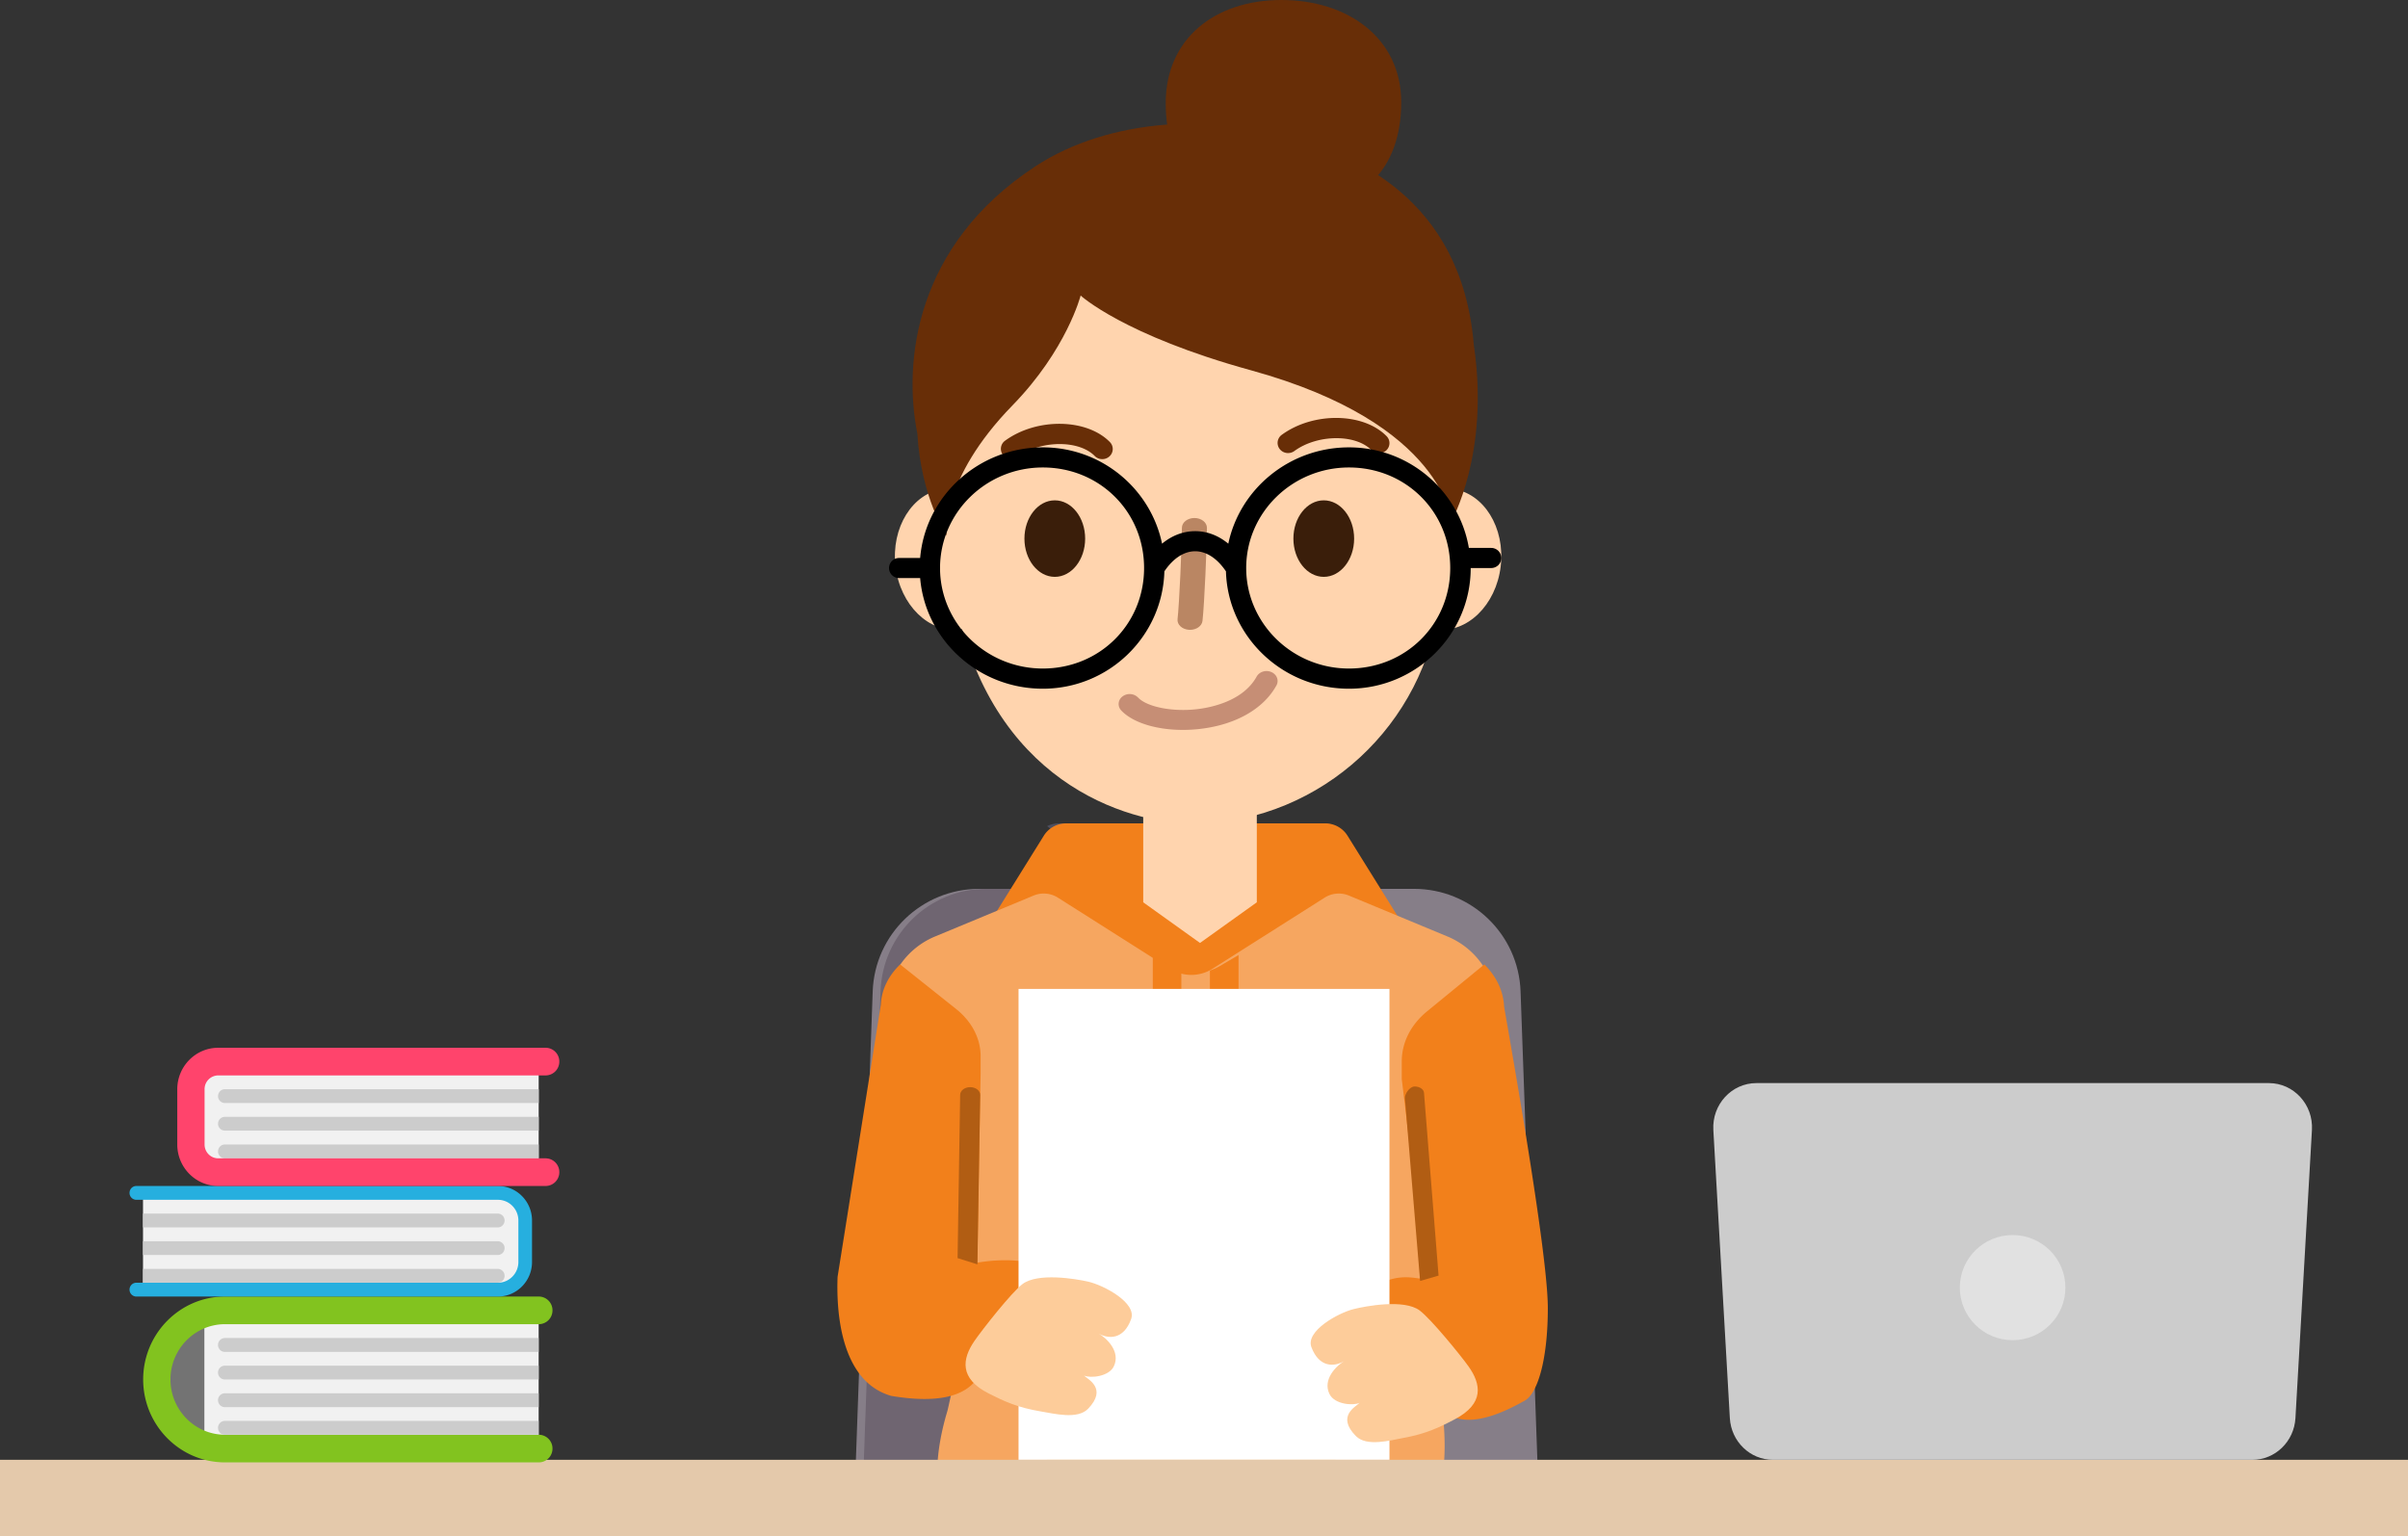 <?xml version="1.0" encoding="UTF-8"?> <svg xmlns="http://www.w3.org/2000/svg" xmlns:xlink="http://www.w3.org/1999/xlink" width="409" height="261" viewBox="0 0 409 261"><rect x="0" y="0" width="409" height="261" fill="#333333" stroke="none"/><defs><path id="lxz1a" d="M917 380V101h410v279z"></path><path id="lxz1c" d="M843 575.5c0-14.083 127.599-25.5 285-25.5s285 11.417 285 25.5-127.599 25.5-285 25.5-285-11.417-285-25.5z"></path><path id="lxz1d" d="M1202 403.353V390h-8.918v13.353c0 12.268-10 22.252-22.292 22.252v8.9c17.208 0 31.21-13.975 31.21-31.152zm-130.789 31.153v-8.9c-12.292 0-22.293-9.985-22.293-22.253V390H1040v13.353c0 17.177 14.003 31.153 31.211 31.153zm95.053 81.593h-36.212c-2.5 0-4.526-1.992-4.526-4.45v-31.154h-9.052v31.152c0 2.459-2.027 4.451-4.526 4.451h-36.212c-2.5 0-4.525 1.994-4.525 4.451s2.026 4.451 4.527 4.451h90.524c2.5 0 4.528-1.994 4.528-4.451s-2.027-4.45-4.526-4.45z"></path><path id="lxz1e" d="M1125.501 483h-9c-2.486 0-4.501-1.983-4.501-4.429V390h18v88.571c0 2.446-2.015 4.428-4.5 4.429"></path><path id="lxz1f" d="M1112 448h18v-13.385h-18zm0-44.614h18V390h-18z"></path><path id="lxz1g" d="M1170.393 441h-99.786c-7.516 0-13.607-6.326-13.607-14.126 0-7.802 6.091-14.127 13.607-14.127h99.785c7.516 0 13.608 6.325 13.608 14.127 0 7.801-6.092 14.126-13.607 14.126zm-9.007-44.61c10.267 0 18.486-8.481 18.12-18.7l-3.237-90.278c-.348-9.715-8.359-17.412-18.12-17.412h-73.801c-9.763 0-17.772 7.697-18.12 17.412l-3.239 90.278c-.366 10.219 7.853 18.7 18.12 18.7h80.277z"></path><path id="lxz1h" d="M1058.37 427.597h126.769c0 7.391-6.082 13.383-13.583 13.383h-99.603c-7.502 0-13.582-5.992-13.582-13.382zm73.67-44.761h47.123c-2.002 7.745-8.925 13.54-17.311 13.54h-79.548c-10.175 0-18.32-8.481-17.956-18.698l3.21-90.268c.344-9.715 8.281-17.41 17.955-17.41h4.437c-.321 1.246-.54 2.532-.587 3.869l-2.21 62.222c-.91 25.541 19.451 46.745 44.887 46.745zm58.07 18.01c-5.217 0-9.446-3.997-9.446-8.925 0-4.93 4.229-8.927 9.445-8.927h9.445c5.216 0 9.446 3.997 9.446 8.927 0 4.928-4.23 8.925-9.446 8.925zm-144.664 0c-5.216 0-9.446-3.997-9.446-8.925 0-4.93 4.23-8.927 9.446-8.927h9.445c5.216 0 9.445 3.997 9.445 8.927 0 4.928-4.229 8.925-9.445 8.925zm117.322 140.738v-9.417c0-5.2 4.004-9.415 8.943-9.415s8.943 4.216 8.943 9.415v9.417c0 5.2-4.005 9.416-8.943 9.416-4.94 0-8.943-4.216-8.943-9.416zm-99.923 0v-9.417c0-5.2 4.004-9.415 8.943-9.415 4.94 0 8.944 4.216 8.944 9.415v9.417c0 5.2-4.005 9.416-8.944 9.416-4.94 0-8.943-4.216-8.943-9.416z"></path><path id="lxz1i" d="M1117.723 547.14c-13.806 32.038-25.647 25.394-25.647 25.394-3.048-2.911-9.9-10.055 6.25-42.7 4.36-8.84 8.27-7.034 17.16-5.777 10.497 1.558 6.894 14.38 2.237 23.083m29.645-17.536c8.9-.874 12.873-2.5 16.807 6.43 14.572 32.972 7.428 39.756 4.262 42.51 0 0-12.085 6.084-24.354-26.19-4.233-8.809-7.233-21.644 3.284-22.75"></path><path id="lxz1j" d="M1154.398 374s16.646 18.057 15.55 42.29c-1.095 24.233-90.21 25.65-94.32 0-4.11-25.651 13.319-42.176 13.319-42.176l65.45-.113z"></path><path id="lxz1k" d="M1114.963 552l6.282-16.565c2.428-6.404-1.195-13.789-8.078-16.463-6.882-2.674-14.456.359-16.885 6.763L1090 542.3l24.962 9.699z"></path><path id="lxz1l" d="M1112.09 551l6.364-17.113c1.757-4.733-.867-10.192-5.856-12.168-4.986-1.977-10.476.265-12.235 4.998L1094 543.829l18.09 7.171z"></path><path id="lxz1m" d="M1097.251 541.505c6.189-19.861 9.646-17.068 16.156-15.2 4.024 1.403 5.384 4.82.296 16.517-2.572 7.82-9.275 12.873-13.537 12.1-4.02-1.403-5.419-6.402-2.916-13.417"></path><path id="lxz1n" d="M1119 547.277L1090.503 536l-2.503 6.723 13.205 8.44 15.292 2.837z"></path><path id="lxz1o" d="M1092.347 575.885c8.062 3.068 16.934-.413 19.779-7.756l3.874-10.003-13.55-8.325-15.69-2.801-3.875 10.003c-2.846 7.344 1.4 15.815 9.462 18.882z"></path><path id="lxz1p" d="M1116.696 557L1087 546.215l1.304-3.215L1118 553.786z"></path><path id="lxz1q" d="M1169 548.709l-6.031-16.736c-2.332-6.47-9.9-9.648-16.868-7.087-6.97 2.563-10.742 9.909-8.412 16.378l6.034 16.736 25.277-9.29z"></path><path id="lxz1r" d="M1165 551.143l-6.127-17.258c-1.693-4.775-7.194-7.121-12.26-5.23-5.064 1.89-7.806 7.312-6.112 12.086l6.127 17.259z"></path><path id="lxz1s" d="M1145.861 548.422c-4.694-11.793-3.111-15.123 1.136-16.35 6.854-1.586 10.582-4.213 16.009 15.711 2.247 7.05.544 11.945-3.7 13.171-4.462.595-11.166-4.682-13.445-12.532z"></path><path id="lxz1t" d="M1167.616 543L1139 553.438l2.383 6.562 15.301-2.485 13.316-7.952z"></path><path id="lxz1u" d="M1165.696 581.98c7.891-2.948 12.164-11.4 9.523-18.843L1171.623 553l-15.304 2.543L1143 563.69l3.597 10.137c2.64 7.444 11.207 11.101 19.1 8.154z"></path><path id="lxz1v" d="M1173 553.347L1143.239 564l-1.239-3.349L1171.76 550z"></path><path id="lxz1w" d="M1098.942 403.52c23.655 15.77 64.83 124.816 58.382 129.54-6.691 0-3.924 0-12.441 4.93-4.747 1.268-69.056-110.554-69.883-124.183 0 0 6.045-22.217 23.943-10.286z"></path><path id="lxz1x" d="M1077 417l66 114"></path><path id="lxz1y" d="M1139.3 392.938c4.455-2.422 15.546-6.702 25.024 3.877 10.575 11.806-31.905 102.85-43.292 126.653-.754 8.66 0 7.287-9.356 3.98-9.432-3.335-13.334 0-5.443-12.09-1.48-15.917 21.547-100.752 30.082-119.282.6-1.303 1.637-2.405 2.985-3.138z"></path><path id="lxz1z" d="M1164 408l-45 116"></path><path id="lxz1A" d="M1144.32 308.471c1.34-1.983 1.993-3.796 2.276-5.409l-.03-1.364c-.494-2.081-.992-4.13-1.5-6.123 0 0 .952 1.207 1.438 3.253-.18-10.162.271-20.494 7.496-23.335-3.57-5.028-15.092-9.094-25.898-16.276-3.174-1.141-4.815 2.556-6.956 3.22-2.141-.665-6.912-1.894-10.082-.744-4.11 1.843-13.25 6.531-16.064 7.908 4.783 15.64 10.275 29.288 5.447 43.882 2.497 6.583 2.64 16.712 1.463 28.019-.377 3.63-1.4 7.017-2.732 10.498 14.219-1.094 28.474-2.456 42.701-3.594-.715-2.226-1.252-4.491-1.503-6.904-1.532-14.795.29-27.587 3.943-33.03"></path><path id="lxz1B" d="M1147.051 303.998c.072-.344.17-.71.214-1.04-.086-.323-.18-.639-.265-.958.02.67.037 1.333.051 2"></path><path id="lxz1C" d="M1089.298 212.766c.79 6.592-2.87 12.488-8.173 13.17-5.297.678-10.234-4.111-11.019-10.703-.786-6.593 2.875-12.49 8.175-13.169 5.304-.68 10.233 4.11 11.017 10.702m64.403 0c-.79 6.592 2.868 12.488 8.172 13.17 5.295.678 10.234-4.111 11.02-10.703.786-6.593-2.875-12.49-8.174-13.169-5.301-.68-10.233 4.11-11.018 10.702"></path><path id="lxz1D" d="M1085.85 161.234c7.759-11.333 15.72-11.686 28.563-12.234h13.956c12.849.548 20.812.9 28.568 12.234 7.76 11.34 4.82 14.28 4.207 27.963-.461 10.337 5.535 3.085 1.385 31.834-2.447 21.117-19.94 37.262-41.137 37.969-12.75 0-35.166-7.708-41.137-37.97-5.968-30.26 1.85-21.496 1.386-31.833-.61-13.682-3.552-16.623 4.209-27.963"></path><path id="lxz1E" d="M1093.876 147.247c12.602-8.255 30.759-9.072 45.262-4.4 7.922 2.553 27.104 9.312 29.187 34.745 2.76 18.48-3.833 30.006-3.833 30.006s-.953-16.589-34.011-25.69c-21.659-5.96-28.934-12.702-28.934-12.702s-2.349 9.194-11.589 18.675c-12.31 12.627-11.194 22.119-11.194 22.119s-4.317-6.465-4.95-17.336c0-.008-.003-.01-.005-.016-2.416-12.133-.426-31.981 20.067-45.4"></path><path id="lxz1F" d="M1135.642 153.783c14.008 1.662 20.358-6.44 20.358-17.391 0-10.953-9.106-17.392-20.358-17.392-11.25 0-19.642 6.547-19.642 17.5s5.634 15.621 19.642 17.283z"></path><path id="lxz1G" d="M1120.13 225.999c-.065 0-.13-.001-.194-.006-1.17-.083-2.032-.893-1.927-1.812.29-2.534.738-12.473.738-15.51 0-.922.954-1.671 2.126-1.671 1.177 0 2.127.75 2.127 1.67 0 2.887-.431 12.972-.756 15.81-.099.867-1.027 1.52-2.114 1.52"></path><path id="lxz1H" d="M1148 210.503c0 3.588-2.313 6.497-5.158 6.497-2.85 0-5.158-2.909-5.158-6.498 0-3.589 2.31-6.502 5.158-6.502 2.845 0 5.158 2.913 5.158 6.502m-45.685.001c0 3.586-2.31 6.497-5.156 6.497-2.849 0-5.159-2.911-5.159-6.498 0-3.589 2.31-6.502 5.16-6.502 2.845 0 5.155 2.913 5.155 6.502"></path><path id="lxz1I" d="M1152.224 196c-.47 0-.936-.179-1.285-.535-2.722-2.766-9.206-2.69-13.096.16-.78.568-1.893.42-2.484-.34a1.689 1.689 0 0 1 .345-2.412c5.357-3.917 13.84-3.815 17.805.22.679.69.65 1.777-.06 2.433a1.812 1.812 0 0 1-1.225.474"></path><path id="lxz1J" d="M1144.825 259.347c-.599-.287-1.248-.468-1.931-.468h-45.11c-.67.009-1.33.169-1.93.468l19.101 14.97a1.643 1.643 0 0 1 0 2.578l-10.681 8.372 5.028 1.92 11.038-8.65z"></path><path id="lxz1K" d="M1156.706 276.758l-9.823-15.777a4.449 4.449 0 0 0-3.775-2.102h-44.044a4.45 4.45 0 0 0-3.776 2.1l-9.823 15.78 35.621 13.409 35.62-13.41z"></path><path id="lxz1L" d="M1112.177 272.288l9.645 6.905 9.647-6.905V241h-19.292"></path><path id="lxz1M" d="M1078.296 376.425l1.239 3.546c0 1.221 13.182 4.85 14.604 4.85h51.41c6.915 0 14.115-2.248 14.115-3.469l2.668-6.513-84.037 1.586z"></path><path id="lxz1N" d="M1172.113 289.996a13.386 13.386 0 0 0-8.258-11.902l-16.74-6.952a4.49 4.49 0 0 0-4.125.355l-19.047 12.08a6.734 6.734 0 0 1-7.21 0l-19.048-12.08a4.488 4.488 0 0 0-4.126-.355l-16.74 6.952a13.391 13.391 0 0 0-8.258 11.902c-6.192 29.494-7.852 48.19-4.975 56.09 4.316 11.85 7.243 8.168 11.934 8.916 3.128.5 4.754-.525 4.88-3.07-.909 4.244-1.403 6.502-1.485 6.772-1.931 6.445-2.244 11.996-.94 16.654.94 2.998 2.898 4.576 5.417 4.576l70.408-.37c2.517 0 7.86-1.698 7.796-4.207 2.37-6.166 2.37-14.319 0-24.457 2.932 2.046 5.954 3.414 9.064 4.102 3.043-.75 6.033-1.725 7.666-7.466 1.828-7.456-.242-26.637-6.213-57.54z"></path><path id="lxz1O" d="M1180.899 341.203c0-5.926-2.474-22.98-7.423-51.16-.111-2.695-1.349-5.202-3.361-7.203l-9.741 7.984c-2.744 2.248-4.285 5.297-4.285 8.477v3.027c2.047 16.568 3.07 27.845 3.07 33.83.092.34-7.432-2.446-10.738 6.203-1.96 5.51 13.593 14.862 14.246 15.755 2.655 3.096 7.366 2.738 14.13-1.073 2.33-1.065 4.102-6.951 4.102-15.84zm-43.457 1.811c-.182-1.095-1.101-1.913-2.2-1.913h-29.798c-1.098 0-2.016.818-2.2 1.913-1.747 10.471-5.337 18.738-7.296 22.692a1.762 1.762 0 0 0 .075 1.71 1.75 1.75 0 0 0 1.489.835h45.663a1.75 1.75 0 0 0 1.49-.834 1.762 1.762 0 0 0 .075-1.71c-1.959-3.955-5.55-12.223-7.298-22.693zm-68.061 13.127c7.514 1.255 12.388.254 14.62-3.001.744-1.084 12.892-12.507 13.273-16.617-.732-2.96-6.66-4.12-13.272-3.021.075-5.057.26-15.79.559-32.205v-2.867c0-3.01-1.504-5.898-4.177-8.03l-9.494-7.56c-1.962 1.896-3.168 4.269-3.277 6.822l-7.35 46.258c-.173 4.545 0 17.621 9.119 20.22z"></path><path id="lxz1P" d="M1159.869 304.673c-.025-.61-.729-1.096-1.586-1.096-.894 0-1.689 1.315-1.663 1.95l2.585 31.087 3.136-.91z"></path><path id="lxz1Q" d="M1116.226 316.867c1.341 0 2.426-1.002 2.426-2.24v-30.75a7.515 7.515 0 0 1-1.481-.649l-3.371-1.978v33.377c0 1.236 1.085 2.239 2.426 2.239zm9.709 0c1.344 0 2.431-1.002 2.431-2.24V281.25l-3.377 1.98a7.545 7.545 0 0 1-1.485.648v30.75c0 1.236 1.087 2.239 2.43 2.239z"></path><path id="lxz1R" d="M1113.52 315.725c0-1.654 1.33-2.995 2.97-2.995 1.64 0 2.97 1.34 2.97 2.995 0 1.654-1.33 2.995-2.97 2.995-1.64 0-2.97-1.34-2.97-2.995z"></path><path id="lxz1S" d="M1122.43 315.725c0-1.654 1.33-2.995 2.97-2.995 1.64 0 2.97 1.34 2.97 2.995 0 1.654-1.33 2.995-2.97 2.995-1.64 0-2.97-1.34-2.97-2.995z"></path><path id="lxz1T" d="M1081.083 304.969l-.438 27.764 3.368 1.06.475-28.747c.029-.742-.741-1.356-1.702-1.356-.922 0-1.676.566-1.703 1.279z"></path><path id="lxz1U" d="M1121.31 242.884c-5.422.52-10.558-.744-12.863-3.185a1.584 1.584 0 0 1-.44-1.237c.04-.453.276-.869.652-1.149a2.02 2.02 0 0 1 2.646.19c1.501 1.592 5.775 2.45 9.92 1.984 2.29-.255 7.876-1.302 10.218-5.547.461-.838 1.586-1.18 2.517-.762.926.413 1.305 1.432.843 2.267-2.22 4.026-7.003 6.724-13.123 7.402-.124.015-.248.025-.37.037"></path><path id="lxz1V" d="M1091 287h63v80h-63z"></path><path id="lxz1W" d="M1146.302 350.232c-1.295.783-3.733 3.118-2.471 5.624.874 1.738 4.002 1.98 5.083 1.471-.574.626-3.996 2.223-.606 5.644 1.83 1.845 5.803.727 8.027.32 3.904-.713 6.207-1.829 8.8-3.2 4.999-2.646 4.436-5.952 2.293-8.965-1.34-1.881-6.429-8.132-8.326-9.521-2.642-1.934-9.06-.741-11.191-.21-2.66.665-8.196 3.743-7.167 6.47 1.35 3.572 3.987 3.318 5.557 2.367zm-39.123.894c-.846 1.752-3.97 2.05-5.059 1.56.586.615 4.034 2.151.702 5.632-1.798 1.878-5.789.831-8.02.465-3.916-.645-6.237-1.72-8.852-3.045-5.044-2.555-4.538-5.872-2.447-8.923 1.308-1.904 6.289-8.245 8.162-9.668 2.609-1.98 9.046-.9 11.185-.41 2.671.62 8.259 3.598 7.277 6.343-1.288 3.596-3.93 3.389-5.517 2.466 1.31.76 3.786 3.05 2.569 5.58z"></path><path id="lxz1X" d="M1105.224 197c-.47 0-.936-.179-1.285-.535-2.722-2.765-9.207-2.69-13.096.16-.78.568-1.893.42-2.484-.34a1.69 1.69 0 0 1 .345-2.411c5.356-3.917 13.84-3.816 17.805.219.679.69.65 1.777-.06 2.433a1.818 1.818 0 0 1-1.225.474"></path><path id="lxz1Y" d="M1147.12 232.573c-9.623 0-17.453-7.66-17.453-17.078 0-9.417 7.83-17.078 17.453-17.078 9.648 0 17.203 7.502 17.203 17.078s-7.555 17.078-17.203 17.078zm-52 0c-9.623 0-17.453-7.66-17.453-17.078 0-9.417 7.83-17.078 17.453-17.078 9.648 0 17.203 7.502 17.203 17.078s-7.555 17.078-17.203 17.078zm76.147-20.49h-3.78c-1.648-9.678-10.14-17.083-20.362-17.083-10.091 0-18.54 7.037-20.496 16.364-1.685-1.392-3.604-2.128-5.629-2.128-2.022 0-3.942.738-5.625 2.127-1.934-9.328-10.278-16.363-20.25-16.363-10.949 0-19.945 8.287-20.837 18.792h-3.555A1.72 1.72 0 0 0 1069 215.5a1.72 1.72 0 0 0 1.733 1.708h3.556c.888 10.505 9.887 18.792 20.836 18.792 11.21 0 20.342-8.896 20.645-19.938 1.478-2.195 3.32-3.41 5.23-3.41 1.91 0 3.752 1.217 5.23 3.41.308 11.042 9.552 19.938 20.895 19.938 11.4 0 20.675-9.196 20.675-20.5h3.467a1.72 1.72 0 0 0 1.733-1.708 1.72 1.72 0 0 0-1.733-1.709z"></path><path id="lxz1Z" d="M1328 367H918v20.939h14.138V576h17.765l12.25-188.061h321.694L1296.097 576h17.765V387.939H1328z"></path><path id="lxz1aa" d="M1009.492 365.089h-54.315c-5.84 0-10.574-4.796-10.574-10.712v-2.056c0-5.916 4.734-10.712 10.574-10.712h54.315z"></path><path id="lxz1ab" d="M946.92 343.957h5.794v18.783h-5.794z"></path><path id="lxz1ac" d="M950.4 300.52h59.097v17.61H950.4zm53.593 37.576H942.29v-16.444h61.704c1.765.006 3.19 1.451 3.186 3.23v9.984a3.233 3.233 0 0 1-.93 2.28 3.186 3.186 0 0 1-2.257.95z"></path><path id="lxz1ad" d="M1009.523 367.437h-53.3c-7.668 0-13.906-6.319-13.906-14.088 0-7.768 6.238-14.088 13.905-14.088h53.302a2.334 2.334 0 0 1 2.317 2.348 2.334 2.334 0 0 1-2.318 2.348h-53.3c-5.11 0-9.27 4.214-9.27 9.392 0 5.178 4.158 9.392 9.27 9.392h53.301a2.334 2.334 0 0 1 2.317 2.348 2.334 2.334 0 0 1-2.318 2.348z"></path><path id="lxz1ae" d="M1002.57 339.262h-61.41c-.31 0-.605-.124-.822-.345a1.174 1.174 0 0 1-.338-.83c0-.647.518-1.173 1.16-1.173h61.41c1.919 0 3.478-1.58 3.478-3.522v-7.043c0-1.943-1.56-3.522-3.477-3.522h-61.412c-.308-.001-.603-.125-.82-.345a1.174 1.174 0 0 1-.339-.829c0-.649.518-1.174 1.16-1.174h61.41c3.196 0 5.795 2.633 5.795 5.87v7.043c0 3.237-2.598 5.87-5.794 5.87z"></path><path id="lxz1af" d="M1002.546 334.563c.64.002 1.159.527 1.158 1.173a1.167 1.167 0 0 1-1.158 1.175H942.29v-2.348zm0-4.696c.64.002 1.159.525 1.158 1.168a1.165 1.165 0 0 1-1.158 1.17H942.29v-2.338zm0-4.696c.641.002 1.16.528 1.158 1.174a1.167 1.167 0 0 1-1.158 1.174H942.29v-2.348zm6.951-9.391h-53.304a1.167 1.167 0 0 1-1.158-1.175c0-.647.52-1.174 1.158-1.174h53.304zm-53.304-4.706a1.165 1.165 0 0 1-1.158-1.17c0-.645.52-1.168 1.158-1.168h53.304v2.338zm0-4.686a1.167 1.167 0 0 1-1.158-1.175c0-.647.52-1.173 1.158-1.173h53.304v2.348z"></path><path id="lxz1ag" d="M1010.683 320.48h-55.619c-3.834 0-6.954-3.16-6.954-7.045v-9.392c0-3.883 3.12-7.043 6.954-7.043h55.619a2.334 2.334 0 0 1 2.317 2.348 2.334 2.334 0 0 1-2.317 2.348h-55.619a2.334 2.334 0 0 0-2.317 2.348v9.392c0 1.294 1.039 2.347 2.317 2.347h55.619a2.334 2.334 0 0 1 2.317 2.348 2.334 2.334 0 0 1-2.317 2.348z"></path><path id="lxz1ah" d="M955.367 346.657a1.18 1.18 0 0 0-.337.832c0 .65.518 1.178 1.158 1.178h53.302v-2.357h-53.302a1.156 1.156 0 0 0-.82.347zm0 4.692c-.217.22-.338.518-.337.828 0 .647.518 1.173 1.158 1.173h53.302v-2.347h-53.302a1.158 1.158 0 0 0-.82.346zm0 4.694a1.18 1.18 0 0 0-.337.83c0 .652.518 1.18 1.158 1.18h53.302v-2.357h-53.302a1.156 1.156 0 0 0-.82.347zm0 4.693a1.18 1.18 0 0 0-.337.831c0 .651.518 1.179 1.158 1.179h53.302v-2.357h-53.302a1.156 1.156 0 0 0-.82.347z"></path><path id="lxz1ai" d="M1300.568 367h-81.438c-3.88 0-7.088-3.107-7.315-7.088l-2.802-48.94c-.248-4.325 3.1-7.972 7.314-7.972h87.043c4.215 0 7.563 3.647 7.315 7.971l-2.802 48.941c-.227 3.98-3.435 7.088-7.315 7.088"></path><path id="lxz1aj" d="M1259.844 328.814c4.953 0 8.968 3.998 8.968 8.93 0 4.932-4.015 8.93-8.968 8.93s-8.968-3.997-8.968-8.93c0-4.932 4.015-8.93 8.968-8.93"></path><clipPath id="lxz1b"><use xlink:href="#lxz1a"></use></clipPath></defs><g><g transform="translate(-918 -119)"><g></g><g clip-path="url(#lxz1b)"><g><use fill="#f1f1f1" xlink:href="#lxz1c"></use></g><g><use fill="#4b3f4e" xlink:href="#lxz1d"></use></g><g><use fill="#5d5360" xlink:href="#lxz1e"></use></g><g><use fill="#4b3f4e" xlink:href="#lxz1f"></use></g><g><use fill="#867e88" xlink:href="#lxz1g"></use></g><g><use fill="#6f6571" xlink:href="#lxz1h"></use></g><g><use fill="#ff446c" xlink:href="#lxz1i"></use></g><g><use fill="#0e475b" xlink:href="#lxz1j"></use></g><g><use fill="#906b4d" xlink:href="#lxz1k"></use></g><g><use fill="#b89987" xlink:href="#lxz1l"></use></g><g><use fill="#ffd4ae" xlink:href="#lxz1m"></use></g><g><use fill="#a0836b" xlink:href="#lxz1n"></use></g><g><use fill="#906b4d" xlink:href="#lxz1o"></use></g><g><use fill="#d0afa2" xlink:href="#lxz1p"></use></g><g><use fill="#80542f" xlink:href="#lxz1q"></use></g><g><use fill="#a0836b" xlink:href="#lxz1r"></use></g><g><use fill="#ffd4ae" xlink:href="#lxz1s"></use></g><g><use fill="#906b4d" xlink:href="#lxz1t"></use></g><g><use fill="#80542f" xlink:href="#lxz1u"></use></g><g><use fill="#b89987" xlink:href="#lxz1v"></use></g><g><use fill="#13576f" xlink:href="#lxz1w"></use></g><g><use fill="#fff" fill-opacity="0" stroke="#d4eff9" stroke-dasharray="4 4" stroke-linecap="round" stroke-linejoin="round" stroke-miterlimit="50" xlink:href="#lxz1x"></use></g><g><use fill="#13576f" xlink:href="#lxz1y"></use></g><g><use fill="#fff" fill-opacity="0" stroke="#d4eff9" stroke-dasharray="4 4" stroke-linecap="round" stroke-linejoin="round" stroke-miterlimit="50" xlink:href="#lxz1z"></use></g><g><use fill="#ffcfa4" xlink:href="#lxz1A"></use></g><g><use fill="#ffcfa4" xlink:href="#lxz1B"></use></g><g><use fill="#ffd4ae" xlink:href="#lxz1C"></use></g><g><use fill="#ffd4ae" xlink:href="#lxz1D"></use></g><g><use fill="#682e07" xlink:href="#lxz1E"></use></g><g><use fill="#682e07" xlink:href="#lxz1F"></use></g><g><use fill="#ba8663" xlink:href="#lxz1G"></use></g><g><use fill="#3a1e0a" xlink:href="#lxz1H"></use></g><g><use fill="#682e07" xlink:href="#lxz1I"></use></g><g><g><use fill="#4e4f5f" xlink:href="#lxz1J"></use></g><g><use fill="#f2801b" xlink:href="#lxz1K"></use></g><g><use fill="#ffd4ae" xlink:href="#lxz1L"></use></g><g><use fill="#5b5d6e" xlink:href="#lxz1M"></use></g><g><use fill="#f6a660" xlink:href="#lxz1N"></use></g><g><use fill="#f2801b" xlink:href="#lxz1O"></use></g><g><use fill="#b15d13" xlink:href="#lxz1P"></use></g><g><use fill="#f2801b" xlink:href="#lxz1Q"></use></g><g><use fill="#b15d13" xlink:href="#lxz1R"></use></g><g><use fill="#b15d13" xlink:href="#lxz1S"></use></g><g><use fill="#b15d13" xlink:href="#lxz1T"></use></g></g><g><use fill="#c68e75" xlink:href="#lxz1U"></use></g><g><use fill="#fff" xlink:href="#lxz1V"></use></g><g><use fill="#fdcc9a" xlink:href="#lxz1W"></use></g><g><use fill="#682e07" xlink:href="#lxz1X"></use></g><g><g><use xlink:href="#lxz1Y"></use></g></g><g><use fill="#e4c9ab" xlink:href="#lxz1Z"></use></g><g><g><use fill="#f1f1f1" xlink:href="#lxz1aa"></use></g><g><use fill="#737373" xlink:href="#lxz1ab"></use></g><g><use fill="#f1f1f1" xlink:href="#lxz1ac"></use></g><g><use fill="#82c31f" xlink:href="#lxz1ad"></use></g><g><use fill="#26afdf" xlink:href="#lxz1ae"></use></g><g><use fill="#ccc" xlink:href="#lxz1af"></use></g><g><use fill="#ff446c" xlink:href="#lxz1ag"></use></g><g><use fill="#ccc" xlink:href="#lxz1ah"></use></g></g><g><g><use fill="#ccc" xlink:href="#lxz1ai"></use></g><g><use fill="#e1e1e1" xlink:href="#lxz1aj"></use></g></g></g></g></g></svg> 